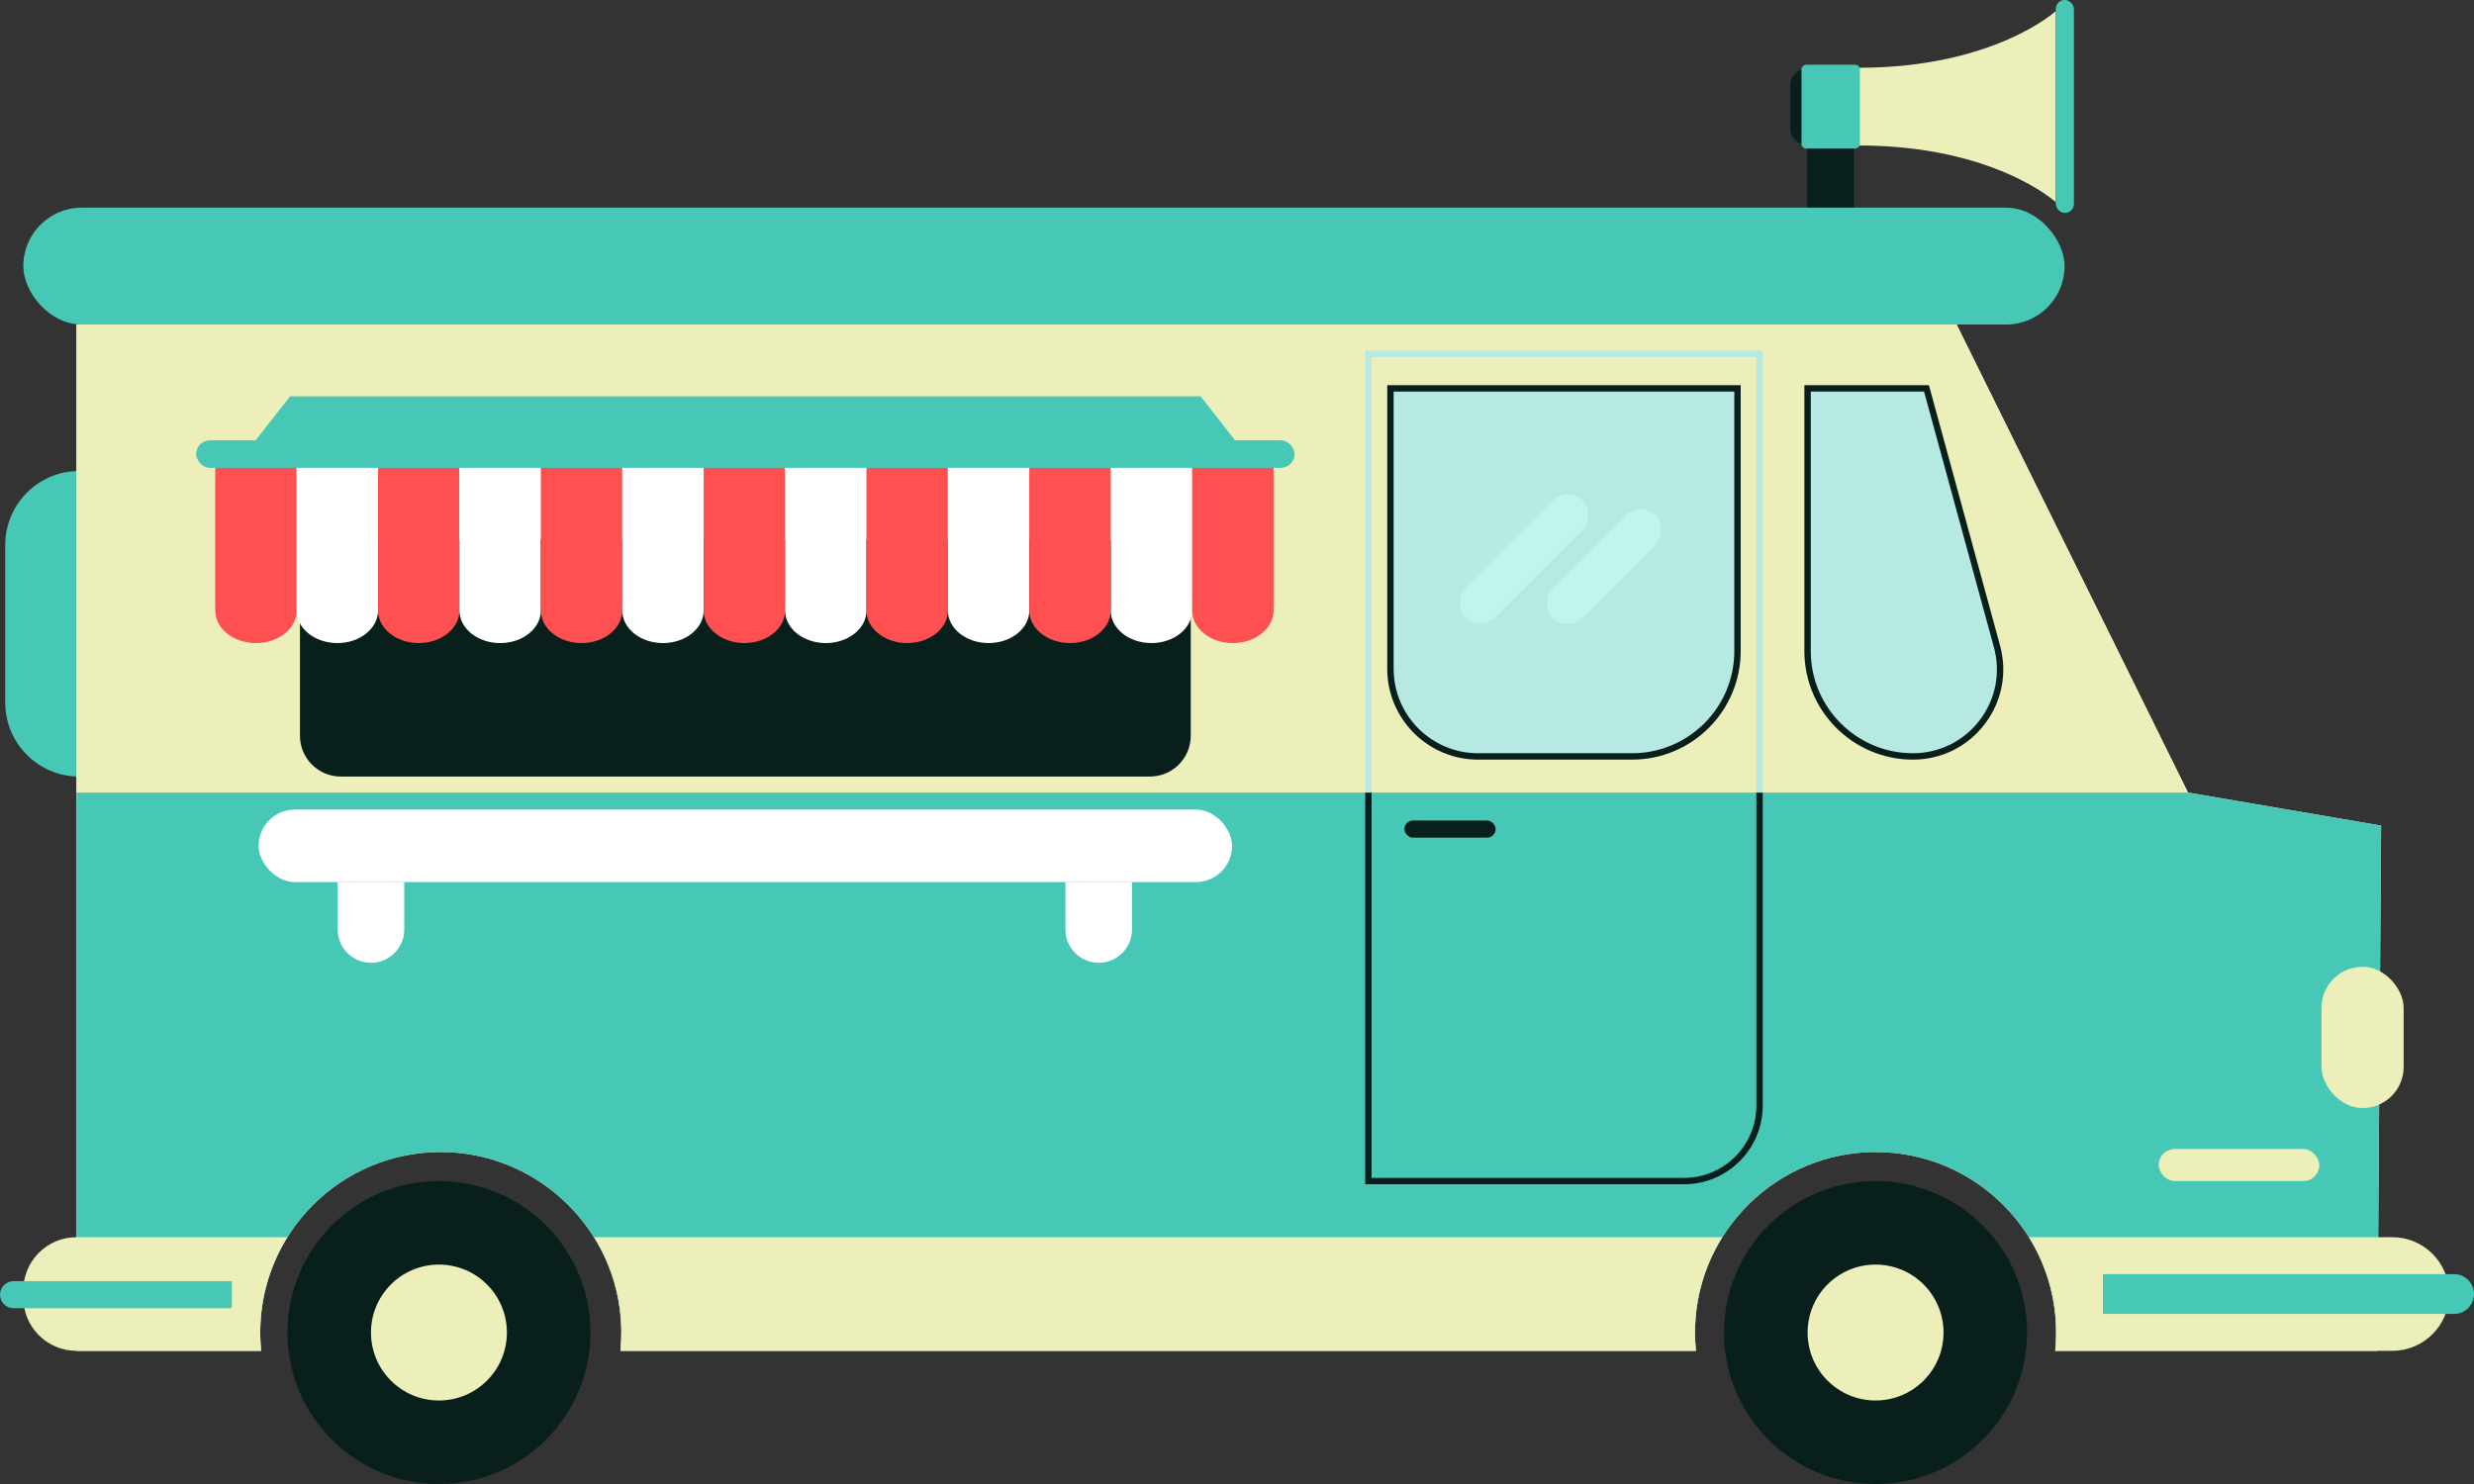 <?xml version="1.0" encoding="UTF-8"?>
<!DOCTYPE svg PUBLIC '-//W3C//DTD SVG 1.0//EN'
          'http://www.w3.org/TR/2001/REC-SVG-20010904/DTD/svg10.dtd'>
<svg height="1161.3" preserveAspectRatio="xMidYMid meet" version="1.0" viewBox="32.3 419.4 1935.4 1161.3" width="1935.4" xmlns="http://www.w3.org/2000/svg" xmlns:xlink="http://www.w3.org/1999/xlink" zoomAndPan="magnify"
><rect x="32.3" y="419.4" width="1935.4" height="1161.3" fill="#333333" stroke="none"/><g
  ><g id="change1_7"
    ><path d="M1446.19 518.68H1482.68V586.02H1446.19z" fill="#081f1c"
    /></g
    ><g
    ><g id="change2_6"
      ><path d="M1640.54,502.83v-74.77s-48.21,44.36-154.29,44.36v60.82c106.07,0,154.29,44.36,154.29,44.36v-74.77Z" fill="#edefba"
      /></g
      ><g id="change1_8"
      ><path d="M1409.79,496.73h58.5v.48c0,6.48-5.26,11.73-11.73,11.73h-35.04c-6.48,0-11.73-5.26-11.73-11.73v-.48h0Z" fill="#081f1c" transform="rotate(90 1439.04 502.83)"
      /></g
      ><g id="change3_8"
      ><rect fill="#47c8b6" height="45.64" rx="3.53" ry="3.53" transform="rotate(90 1464.43 502.83)" width="65.57" x="1431.65" y="480.01"
      /></g
    ></g
    ><g id="change3_7"
    ><rect fill="#47c8b6" height="166.66" rx="7.09" ry="7.09" width="14.18" x="1640.54" y="419.36"
    /></g
  ></g
  ><g id="change3_1"
  ><path d="M94.25,787.96h0v239.09h0c-31.93,0-57.86-25.92-57.86-57.86v-123.38c0-31.93,25.92-57.86,57.86-57.86Z" fill="#47c8b6"
  /></g
  ><g id="change2_1"
  ><path d="M1895.04,1065.44l-151.07-25.84-181-366.26H92.11v803.09H236.57c-.47-4.71-.72-9.48-.72-14.31,0-77.82,62.92-140.93,140.66-141.25,76.08-.31,139.25,60.47,141.77,136.5,.21,6.45-.01,12.81-.64,19.06h841.36c-.62-6.16-.85-12.44-.65-18.8,2.36-75.65,64.82-136.4,140.51-136.76,78.32-.37,141.93,63.02,141.93,141.25,0,4.83-.24,9.6-.72,14.31h252.04l2.93-410.98Z" fill="#edefba"
  /></g
  ><g
  ><g id="change2_7"
    ><path d="M1562.96 673.33L92.11 673.33 92.11 1039.6 1743.96 1039.6 1562.96 673.33z" fill="#edefba"
    /></g
    ><g id="change3_9"
    ><path d="M1743.96,1039.6H92.11s0,436.83,0,436.83H236.57c-.47-4.71-.72-9.48-.72-14.31,0-77.82,62.92-140.93,140.66-141.25,76.08-.31,139.25,60.47,141.77,136.5,.21,6.45-.01,12.81-.64,19.06h841.36c-.62-6.16-.85-12.44-.65-18.8,2.36-75.65,64.82-136.4,140.51-136.76,78.32-.37,141.93,63.02,141.93,141.25,0,4.83-.24,9.6-.72,14.31h252.04l2.93-410.98-151.07-25.84Z" fill="#47c8b6"
    /></g
  ></g
  ><g id="change1_2"
  ><circle cx="1499.54" cy="1462.12" fill="#081f1c" r="118.53"
  /></g
  ><g id="change2_2"
  ><circle cx="1499.54" cy="1462.12" fill="#edefba" r="53.17"
  /></g
  ><g id="change1_3"
  ><circle cx="375.68" cy="1462.12" fill="#081f1c" r="118.53"
  /></g
  ><g id="change2_3"
  ><circle cx="375.68" cy="1462.12" fill="#edefba" r="53.17"
  /></g
  ><g
  ><g id="change4_3"
    ><path d="M1528.77,1011.31h0c-45.51,0-82.41-36.89-82.41-82.41v-205.59h93.03l55.14,201.87c11.85,43.37-20.8,86.13-65.76,86.13Z" fill="#b5e9e2"
    /></g
    ><g id="change1_9"
    ><path d="M1528.77,1013.81c-46.82,0-84.91-38.09-84.91-84.91v-208.09h97.43l55.64,203.71c5.85,21.43,1.48,43.85-12,61.51-13.48,17.66-33.95,27.79-56.17,27.79Zm-79.91-288v203.09c0,44.06,35.85,79.91,79.91,79.91h0c20.64,0,39.67-9.41,52.2-25.82,12.53-16.41,16.59-37.24,11.15-57.15l-54.64-200.03h-88.62Z" fill="#081f1c"
    /></g
  ></g
  ><g
  ><g id="change4_1"
    ><path d="M1120.04,723.31h271.5v205.59c0,45.48-36.92,82.41-82.41,82.41h-120.55c-37.83,0-68.55-30.71-68.55-68.55v-219.45h0Z" fill="#b5e9e2"
    /></g
    ><g id="change1_1"
    ><path d="M1309.13,1013.81h-120.55c-39.18,0-71.05-31.87-71.05-71.05v-221.95h276.5v208.09c0,46.82-38.09,84.91-84.91,84.91Zm-186.59-288v216.95c0,36.42,29.63,66.05,66.05,66.05h120.55c44.06,0,79.91-35.85,79.91-79.91v-203.09h-266.5Z" fill="#081f1c"
    /></g
  ></g
  ><g fill="#bef5ed" id="change5_1"
  ><rect height="129.6" rx="16.41" ry="16.41" transform="rotate(45 1224.639 856.662)" width="32.81" x="1208.22" y="791.86"
    /><rect height="113.8" rx="16.41" ry="16.41" transform="rotate(45 1287.107 862.677)" width="32.81" x="1270.7" y="805.77"
  /></g
  ><g fill="#edefba" id="change2_8"
  ><path d="M1379.58,1387.52H497.06c13.49,21.65,21.3,47.21,21.3,74.6,0,4.83-.24,9.6-.72,14.31h841.36c-.47-4.71-.72-9.48-.72-14.31,0-27.39,7.8-52.95,21.3-74.6Z"
    /><path d="M1892.11,1387.52h-272.61c13.49,21.65,21.3,47.21,21.3,74.6,0,4.83-.24,9.6-.72,14.31h263.72c24.55,0,44.46-19.9,44.46-44.46h0c0-24.55-19.9-44.46-44.46-44.46h-11.69Z"
    /><path d="M257.15,1387.52H92.11c-22.96,0-41.57,18.61-41.57,41.57v5.77c0,22.96,18.61,41.57,41.57,41.57H236.57c-.47-4.71-.72-9.48-.72-14.31,0-27.39,7.8-52.95,21.3-74.6Z"
  /></g
  ><g id="change1_4"
  ><path d="M1349.74,1346.09h-249.45v-306.49h5v301.49h244.45c31.18,0,56.55-25.37,56.55-56.55v-244.94h5v244.94c0,33.94-27.61,61.55-61.55,61.55Z" fill="#081f1c"
  /></g
  ><g id="change4_2"
  ><path d="M1411.29 1039.6L1406.29 1039.6 1406.29 698.81 1105.29 698.81 1105.29 1039.6 1100.29 1039.6 1100.29 693.81 1411.29 693.81 1411.29 1039.6z" fill="#b5e9e2"
  /></g
  ><g id="change1_5"
  ><rect fill="#081f1c" height="13.42" rx="6.71" ry="6.71" width="71.36" x="1130.96" y="1061.46"
  /></g
  ><g id="change2_4"
  ><rect fill="#edefba" height="110.57" rx="32.14" ry="32.14" width="64.29" x="1848.39" y="1175.89"
  /></g
  ><g id="change1_6"
  ><path d="M266.96,841.6H963.82v153.52c0,17.62-14.31,31.93-31.93,31.93H298.89c-17.62,0-31.93-14.31-31.93-31.93v-153.52h0Z" fill="#081f1c"
  /></g
  ><g id="change6_1"
  ><rect fill="#fff" height="56.76" rx="28.38" ry="28.38" width="761.57" x="234.61" y="1052.89"
  /></g
  ><g id="change6_2"
  ><path d="M296.47,1109.64h52.07v37.12c0,14.37-11.67,26.04-26.04,26.04h0c-14.37,0-26.04-11.67-26.04-26.04v-37.12h0Z" fill="#fff"
  /></g
  ><g id="change6_3"
  ><path d="M865.79,1109.64h52.07v37.12c0,14.37-11.67,26.04-26.04,26.04h0c-14.37,0-26.04-11.67-26.04-26.04v-37.12h0Z" fill="#fff"
  /></g
  ><g id="change3_2"
  ><rect fill="#47c8b6" height="91.45" rx="45.72" ry="45.72" width="1596.86" x="50.54" y="581.89"
  /></g
  ><g
  ><g
    ><g id="change7_1"
      ><path d="M200.68,781.44v115.72c0,14.06,14.26,25.45,31.84,25.45h0c17.59,0,31.84-11.4,31.84-25.45v-115.72h-63.68Z" fill="#fe4f51"
      /></g
      ><g id="change6_4"
      ><path d="M264.37,781.44v115.72c0,14.06,14.26,25.45,31.84,25.45s31.84-11.4,31.84-25.45v-115.72h-63.68Z" fill="#fff"
      /></g
      ><g id="change7_2"
      ><path d="M328.05,781.44v115.72c0,14.06,14.26,25.45,31.84,25.45s31.84-11.4,31.84-25.45v-115.72h-63.68Z" fill="#fe4f51"
      /></g
      ><g id="change6_5"
      ><path d="M391.73,781.44v115.72c0,14.06,14.26,25.45,31.84,25.45s31.84-11.4,31.84-25.45v-115.72h-63.68Z" fill="#fff"
      /></g
      ><g id="change7_3"
      ><path d="M455.42,781.44v115.72c0,14.06,14.26,25.45,31.84,25.45s31.84-11.4,31.84-25.45v-115.72h-63.68Z" fill="#fe4f51"
      /></g
      ><g id="change6_6"
      ><path d="M519.1,781.44v115.72c0,14.06,14.26,25.45,31.84,25.45h0c17.59,0,31.84-11.4,31.84-25.45v-115.72h-63.68Z" fill="#fff"
      /></g
      ><g id="change7_4"
      ><path d="M582.79,781.44v115.72c0,14.06,14.26,25.45,31.84,25.45s31.84-11.4,31.84-25.45v-115.72h-63.68Z" fill="#fe4f51"
      /></g
      ><g id="change6_7"
      ><path d="M646.47,781.44v115.72c0,14.06,14.26,25.45,31.84,25.45h0c17.59,0,31.84-11.4,31.84-25.45v-115.72h-63.68Z" fill="#fff"
      /></g
      ><g id="change7_5"
      ><path d="M710.15,781.44v115.72c0,14.06,14.26,25.45,31.84,25.45s31.84-11.4,31.84-25.45v-115.72h-63.68Z" fill="#fe4f51"
      /></g
      ><g id="change6_8"
      ><path d="M773.84,781.44v115.72c0,14.06,14.26,25.45,31.84,25.45s31.84-11.4,31.84-25.45v-115.72h-63.68Z" fill="#fff"
      /></g
      ><g id="change6_9"
      ><path d="M901.2,781.44v115.72c0,14.06,14.26,25.45,31.84,25.45s31.84-11.4,31.84-25.45v-115.72h-63.68Z" fill="#fff"
      /></g
      ><g id="change7_6"
      ><path d="M837.52,781.44v115.72c0,14.06,14.26,25.45,31.84,25.45s31.84-11.4,31.84-25.45v-115.72h-63.68Z" fill="#fe4f51"
      /></g
      ><g id="change7_7"
      ><path d="M964.89,781.44v115.72c0,14.06,14.26,25.45,31.84,25.45s31.84-11.4,31.84-25.45v-115.72h-63.68Z" fill="#fe4f51"
      /></g
    ></g
    ><g id="change3_5"
    ><rect fill="#47c8b6" height="21.52" rx="10.76" ry="10.76" width="859.3" x="185.74" y="763.95"
    /></g
    ><g id="change3_6"
    ><path d="M971.57 729.52L259.22 729.52 232.3 763.95 998.49 763.95 971.57 729.52z" fill="#47c8b6"
    /></g
  ></g
  ><g id="change2_5"
  ><rect fill="#edefba" height="25.07" rx="12.54" ry="12.54" width="125.64" x="1721.05" y="1318.52"
  /></g
  ><g id="change3_3"
  ><path d="M42.93,1421.91H213.64v21.21H42.93c-5.85,0-10.61-4.75-10.61-10.61h0c0-5.85,4.75-10.61,10.61-10.61Z" fill="#47c8b6"
  /></g
  ><g id="change3_4"
  ><path d="M1677.43,1416.42h274.69c8.59,0,15.56,6.97,15.56,15.56h0c0,8.59-6.97,15.56-15.56,15.56h-274.69v-31.11h0Z" fill="#47c8b6"
  /></g
></svg
>
